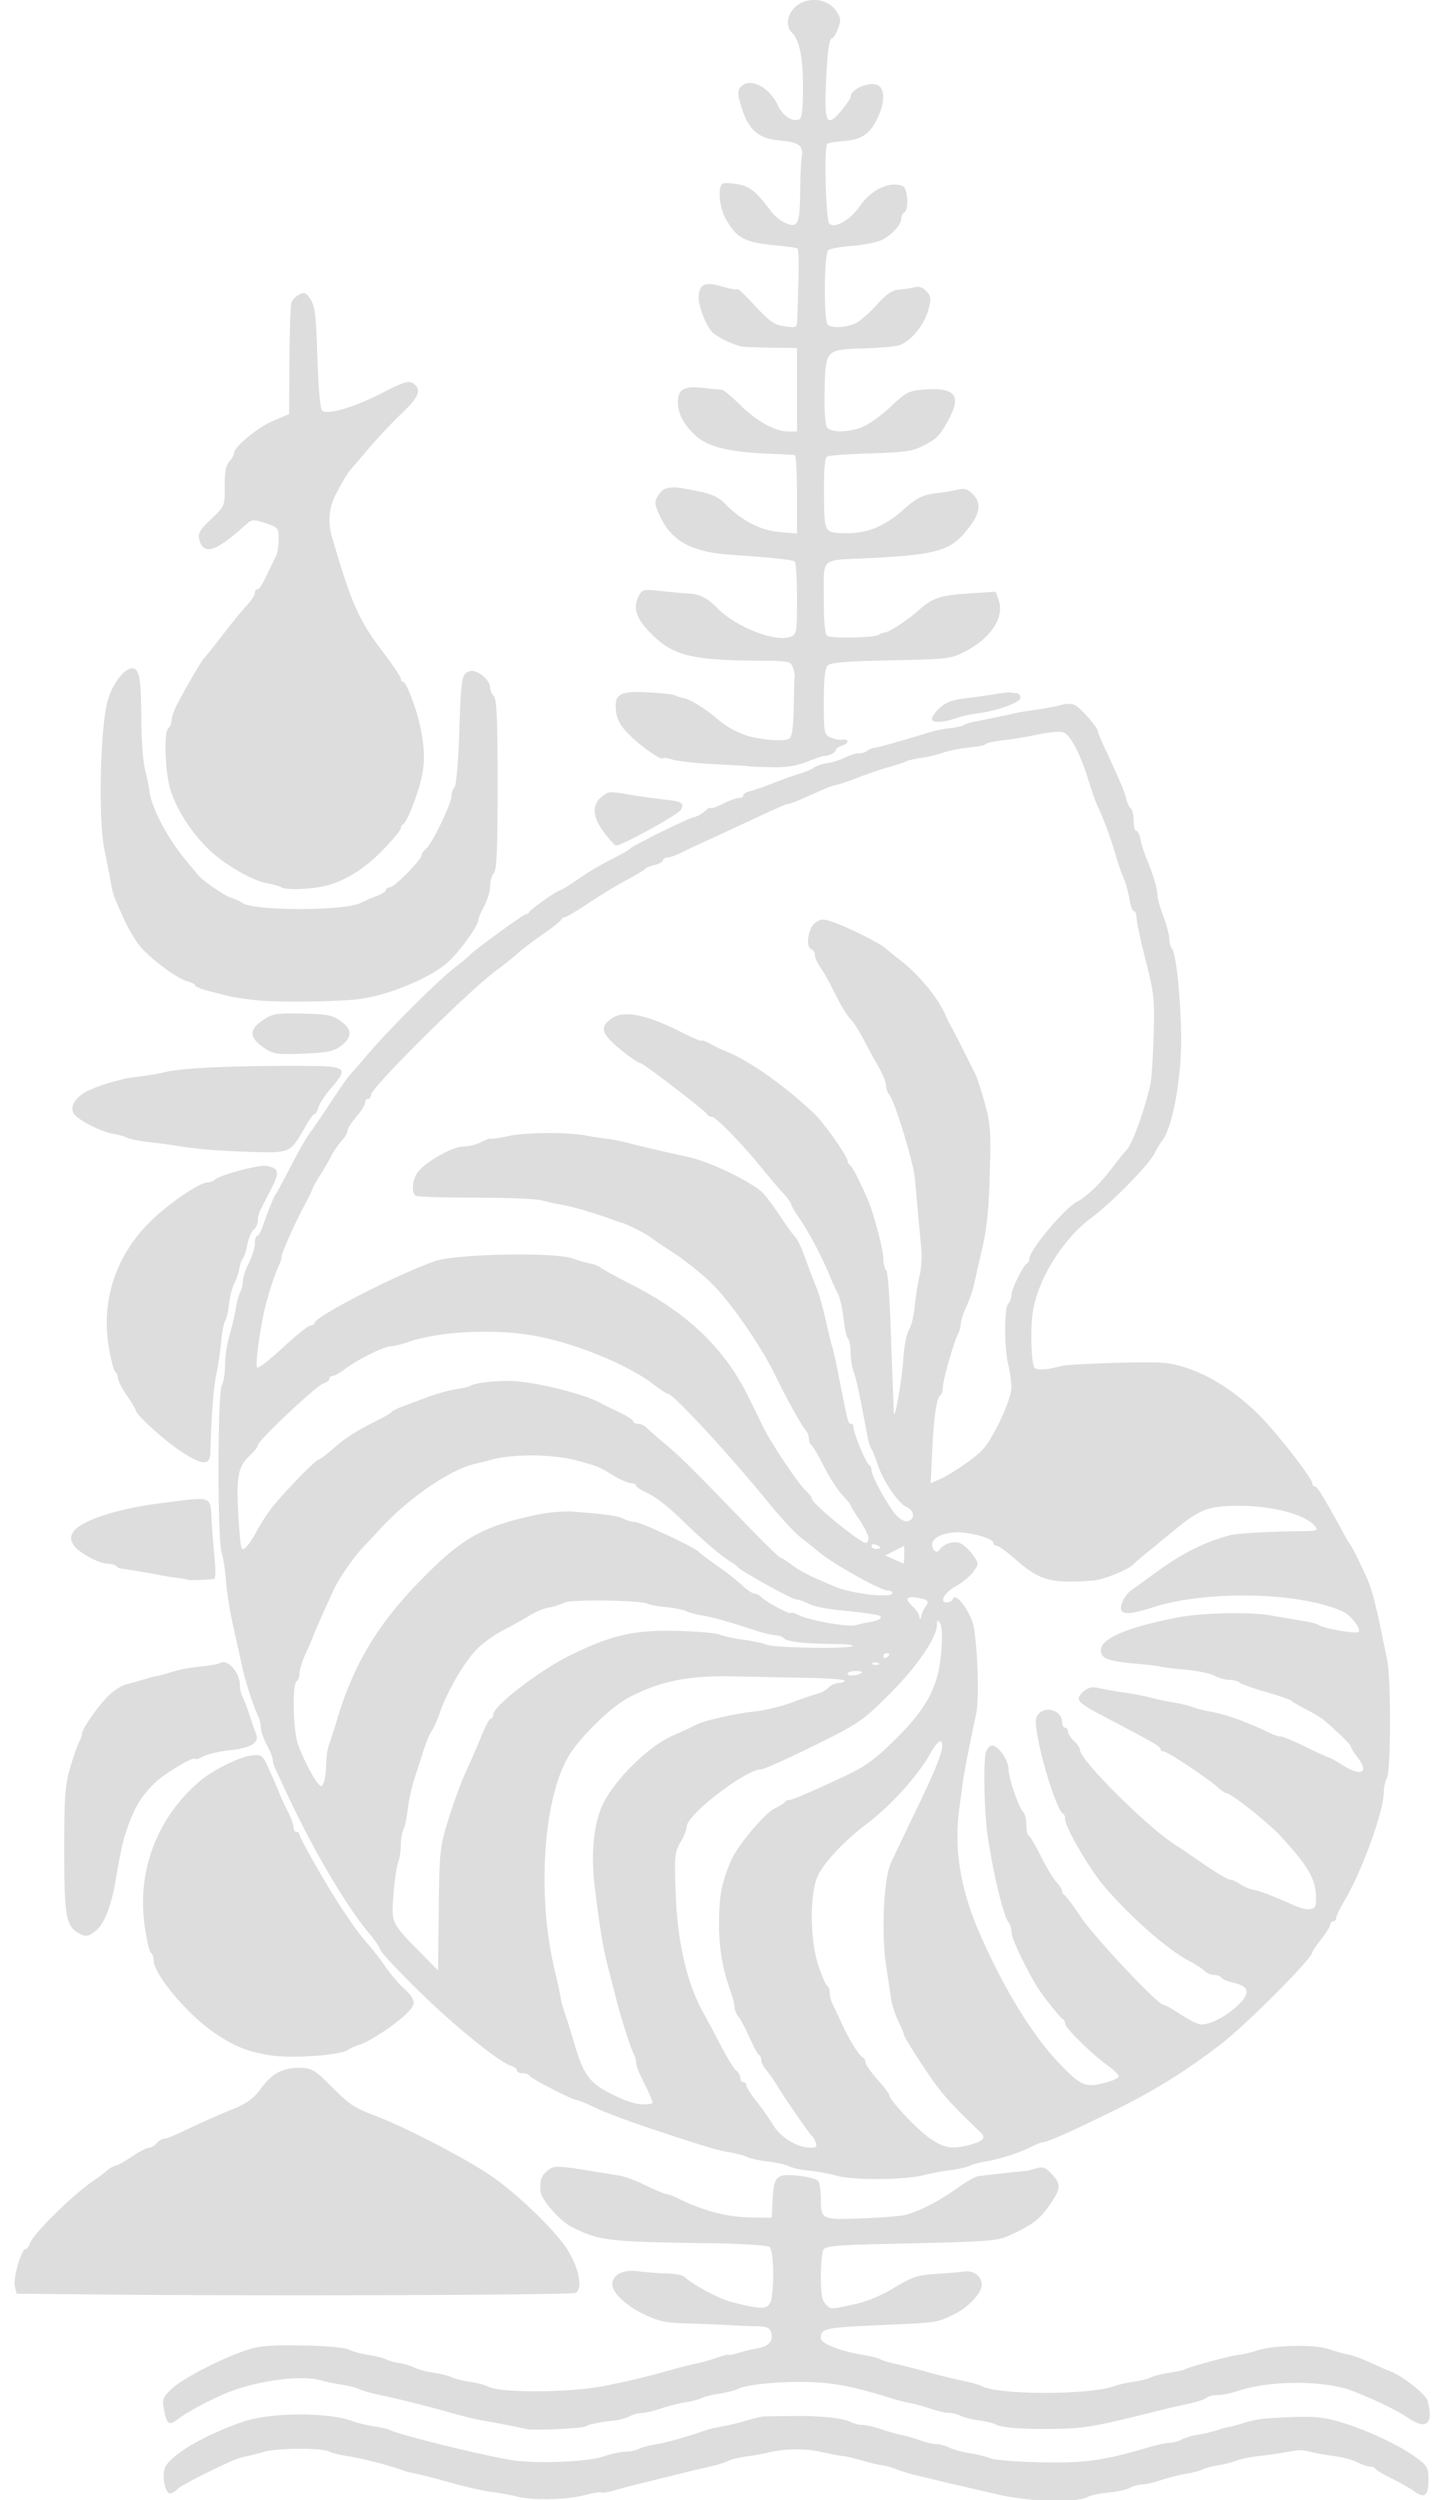 <svg xmlns="http://www.w3.org/2000/svg" viewBox="0 0 475 839" width="52" height="90"><path fill="#ddd" d="M330.679 837.308l-17-3.936-10.5-2.525c-2.2-.493-5.35-1.435-7-2.093s-3.9-1.291-5-1.406-4.025-.811-6.5-1.545-5.4-1.418-6.5-1.519-4.491-.751-7.535-1.443c-5.256-1.196-12.483-1.065-17.965.325-1.375.349-4.525.909-7 1.244s-5.281 1.024-6.236 1.529-3.655 1.344-6 1.862-6.964 1.625-10.264 2.459l-12 2.961c-3.3.795-7.73 1.959-9.844 2.587s-4.054.931-4.31.675-2.802.155-5.656.915c-5.955 1.585-17.555 1.826-22.69.47-1.925-.508-5.75-1.207-8.5-1.553s-9.05-1.772-14-3.169-10.125-2.732-11.5-2.968-3.625-.836-5-1.335c-4.516-1.64-13.417-3.896-17.966-4.555-2.456-.355-5.239-1.06-6.184-1.566-2.351-1.258-17.562-1.162-21.856.139-1.921.582-4.618 1.269-5.993 1.526s-3.85 1.093-5.5 1.858c-9.895 4.585-16.798 8.213-17.705 9.305-.572.689-1.61 1.253-2.306 1.253-1.702 0-2.833-6.489-1.549-8.889 2.35-4.391 13.21-10.707 26.06-15.158 9.324-3.229 28.833-3.279 37.148-.095 1.456.558 4.597 1.305 6.979 1.66s4.718.885 5.191 1.177c2.423 1.497 32.303 8.855 41.389 10.191 8.3 1.221 25.243.51 30.294-1.271 2.475-.873 5.767-1.594 7.316-1.602s3.574-.419 4.5-.914 3.412-1.174 5.523-1.509c3.574-.567 10.817-2.593 16.662-4.661 1.375-.487 4.075-1.134 6-1.439s5.525-1.175 8-1.934 5.175-1.388 6-1.397l9.5-.132c9.16-.131 17.121.698 19.637 2.045.952.51 2.645.926 3.762.926s3.959.65 6.316 1.445 5.41 1.659 6.785 1.921 4.3 1.099 6.5 1.861 4.675 1.33 5.5 1.265 2.647.436 4.049 1.116 4.485 1.525 6.852 1.878 5.495 1.128 6.951 1.722 9.206 1.209 17.22 1.366c14.739.289 20.926-.586 36.292-5.134 2.676-.792 5.743-1.44 6.816-1.44s2.883-.499 4.023-1.109 3.473-1.309 5.184-1.554 4.687-.943 6.612-1.551 3.725-1.098 4-1.087 1.85-.392 3.5-.895c5.968-1.817 7.153-1.983 17-2.387 8.063-.33 11.356-.008 17 1.665 8.694 2.576 19.649 7.701 25.25 11.812 3.892 2.857 4.25 3.493 4.25 7.554 0 5.37-1.324 6.421-4.845 3.848-1.46-1.067-4.905-3.033-7.655-4.368s-5.15-2.765-5.333-3.177-.993-.75-1.8-.75-2.731-.654-4.276-1.453-5.01-1.731-7.7-2.07-6.241-.967-7.891-1.395-3.675-.672-4.5-.543l-5.5.9c-2.2.366-5.884.867-8.186 1.114s-5.401.911-6.886 1.475-4.326 1.284-6.314 1.6-4.289.933-5.114 1.373-3.273 1.081-5.439 1.424-5.895 1.289-8.285 2.1-5.259 1.475-6.376 1.475-2.991.514-4.164 1.142-4.383 1.335-7.133 1.571-5.818.868-6.819 1.403c-3.914 2.095-18.865 1.788-29.783-.611zm-158.5-22.036c-2.388-.584-12.256-2.506-15-2.921-1.65-.25-6.375-1.401-10.5-2.558-8.693-2.438-17.41-4.614-24.478-6.11-2.738-.58-5.678-1.429-6.534-1.887s-3.383-1.105-5.616-1.438-5.429-.998-7.102-1.478c-6.322-1.813-20.102-.161-30.271 3.629-5.51 2.054-14.641 6.866-17.917 9.443-2.863 2.252-3.69 1.644-4.615-3.395-.62-3.376-.356-4.056 2.672-6.887 3.726-3.483 16.372-10.041 24.86-12.894 4.45-1.495 8.077-1.804 19-1.617 7.679.131 14.377.716 15.534 1.356 1.119.619 4.028 1.423 6.466 1.787s5.123 1.03 5.966 1.481 2.934 1.041 4.646 1.31 3.977.953 5.034 1.519 3.916 1.326 6.354 1.69 5.138 1.039 6 1.5 3.562 1.136 6 1.5 5.229 1.087 6.203 1.608c4.473 2.394 29.431 2.09 40.797-.497l7-1.518c2.475-.522 7.875-1.903 12-3.068s8.774-2.355 10.33-2.644 4.594-1.148 6.75-1.908 3.92-1.209 3.92-.997 1.462-.062 3.25-.61 4.6-1.227 6.25-1.508c3.967-.677 5.571-2.367 4.854-5.112-.484-1.85-1.313-2.258-4.72-2.325-2.273-.044-6.833-.233-10.133-.419s-9.6-.435-14-.553c-6.453-.173-9.132-.762-13.853-3.045-6.066-2.934-10.644-7.233-10.646-9.998-.003-3.335 3.541-5.155 8.69-4.462 2.645.356 6.972.684 9.615.73s5.344.588 6 1.205c2.889 2.716 11.662 7.377 15.888 8.441 9.511 2.395 11.595 2.444 12.743.299 1.523-2.845 1.376-17.629-.187-18.845-.687-.535-9.35-1.083-19.25-1.22-35.346-.487-37.829-.778-47.223-5.539-4.02-2.038-10.237-9.18-10.395-11.944-.217-3.784.214-5.055 2.319-6.847 2.17-1.847 3.033-1.832 15.799.27l8.5 1.373c1.65.257 5.448 1.672 8.44 3.145s6.203 2.824 7.137 3.004 2.535.746 3.56 1.259c8.87 4.437 16.87 6.532 25.363 6.642l6.5.084.306-5.965c.416-8.099 1.234-8.876 8.581-8.158 3.284.321 6.333 1.155 6.776 1.854s.82 3.295.837 5.77c.048 7.103.195 7.179 13.098 6.727 6.271-.22 12.977-.728 14.902-1.13 4.386-.916 11.613-4.604 17.972-9.172 2.69-1.932 5.709-3.662 6.709-3.844 1.426-.26 13.928-1.66 16.319-1.828.275-.019 1.746-.393 3.269-.829 2.289-.656 3.2-.33 5.25 1.881 3.146 3.393 3.114 4.799-.222 9.714-3.494 5.147-5.598 6.88-12.276 10.108-5.924 2.864-4.779 2.773-46.882 3.739-12.505.287-16.567.701-17.235 1.755-.481.759-.881 4.835-.889 9.059-.011 5.663.397 8.091 1.556 9.25 1.881 1.881 1.336 1.874 9.575.128 4.186-.887 9.183-2.953 13.5-5.582 5.909-3.598 7.819-4.235 13.854-4.622 3.85-.247 8.244-.614 9.764-.815 3.101-.411 5.736 1.637 5.736 4.458 0 2.808-4.525 7.597-9.414 9.964-5.663 2.741-5.485 2.715-23.392 3.504-20.039.883-21.193 1.123-21.193 4.414 0 1.855 6.597 4.445 14.5 5.693 2.2.347 4.675.992 5.5 1.432s2.85 1.064 4.5 1.385 6.375 1.525 10.5 2.674 9.74 2.545 12.478 3.102 5.663 1.376 6.5 1.822c5.748 3.059 36.555 3.029 44.67-.043 1.181-.447 4.091-1.103 6.466-1.457s5.024-1.022 5.886-1.483 3.568-1.137 6.013-1.502 4.798-.881 5.23-1.148c1.34-.828 15.118-4.555 17.824-4.822 1.412-.139 4.248-.807 6.301-1.485 5.564-1.836 19.403-2.109 24.134-.475 2.198.759 5.122 1.571 6.497 1.805s4.75 1.462 7.5 2.73 5.675 2.551 6.5 2.851c4.219 1.534 12.141 7.788 12.725 10.046 2.003 7.742-.422 9.841-6.546 5.665-3.636-2.48-10.91-6.003-18.679-9.048-9.168-3.593-27.713-3.622-38.285-.06-2.357.794-5.529 1.444-7.05 1.444s-3.193.415-3.715.923-3.2 1.393-5.95 1.967-7.7 1.723-11 2.553c-20.944 5.268-24.325 5.831-35.5 5.913-10.744.079-16.736-.458-18.71-1.678-.458-.283-2.833-.813-5.278-1.177s-5.218-1.077-6.163-1.582-2.632-.919-3.749-.919-3.959-.65-6.316-1.445-5.519-1.664-7.027-1.932-4.208-.948-6-1.511c-14.214-4.462-21.205-5.661-32.258-5.53-8.563.101-17.112 1.139-19.379 2.352-.929.497-3.683 1.201-6.121 1.565s-5.123 1.03-5.966 1.48-3.306 1.1-5.473 1.444-5.895 1.289-8.285 2.1-5.259 1.475-6.376 1.475-2.977.506-4.133 1.125-3.489 1.262-5.184 1.429c-4.655.459-8.426 1.231-9.618 1.968-1.037.641-17.451 1.44-19.464.947zM26.943 770.036l-26.235-.267-.611-2.435c-.657-2.619 2.186-12.532 3.594-12.532.469 0 1.112-.818 1.429-1.818 1.014-3.195 14.614-16.598 21.493-21.182a56.14 56.14 0 0 0 4.311-3.25c1.133-.962 2.488-1.75 3.012-1.75s2.952-1.35 5.397-3 5.042-3 5.773-3 1.888-.675 2.572-1.5 1.781-1.5 2.435-1.5 3.412-1.061 6.128-2.358c6.984-3.336 11.102-5.172 17.64-7.864 4.135-1.703 6.535-3.498 8.73-6.527 3.744-5.169 7.425-7.148 13.15-7.069 4.046.056 4.934.578 10.582 6.225 6.292 6.291 7.464 7.062 15.335 10.079 9.936 3.809 29.826 14.152 38.178 19.853 7.664 5.231 18.37 15.218 24.036 22.421 4.997 6.353 7.345 15.116 4.536 16.929-1.186.765-105.244 1.116-161.485.545zm249.235-39.812c-2.75-.742-7.048-1.526-9.551-1.743s-5.428-.855-6.5-1.418-4.356-1.31-7.298-1.659-6.092-1.033-7-1.518-3.378-1.156-5.489-1.491c-4.245-.673-8.043-1.815-27.162-8.165-7.15-2.375-15.36-5.467-18.245-6.872s-5.661-2.555-6.17-2.555c-1.401 0-15.536-7.281-15.918-8.199-.183-.441-1.196-.801-2.25-.801s-1.917-.42-1.917-.933-.909-1.221-2.02-1.574c-4.187-1.329-19.919-14.152-31.721-25.855-6.732-6.676-12.245-12.62-12.25-13.209s-1.507-2.839-3.339-5c-8.104-9.565-19.927-29.781-28.91-49.43l-2.909-6.236c-.468-.955-.852-2.312-.852-3.015s-.9-2.958-2-5.01-2-4.639-2-5.749-.385-2.799-.855-3.754c-1.461-2.967-4.279-11.546-5.17-15.736l-3.017-13.5c-1.192-5.225-2.374-12.425-2.627-16s-.919-7.971-1.48-9.768c-1.425-4.57-1.386-53.365.044-56.038.607-1.134 1.104-4.26 1.104-6.947s.66-7.107 1.467-9.825 1.752-6.736 2.1-8.931 1.038-4.749 1.533-5.675.9-2.632.9-3.79.9-3.87 2-6.026 2-5.063 2-6.46.34-2.54.755-2.54 1.262-1.462 1.88-3.25c1.838-5.309 3.83-10.215 4.364-10.75.275-.275 2.525-4.441 5-9.259s5.282-9.767 6.239-11 4.106-5.841 6.999-10.241 5.725-8.497 6.294-9.105 3.494-3.983 6.5-7.5c7.258-8.494 23.351-24.532 28.968-28.869 2.475-1.911 4.727-3.784 5.005-4.163.952-1.298 18.174-13.863 19.002-13.863.454 0 .976-.337 1.16-.75.395-.89 9.394-7.25 10.257-7.25.328 0 2.75-1.462 5.382-3.25 5.397-3.666 7.55-4.94 13.518-8 2.297-1.178 4.402-2.424 4.677-2.769.786-.986 19.284-10.091 21.387-10.527 1.038-.215 2.725-1.15 3.75-2.077s1.863-1.382 1.863-1.011 1.782-.234 3.96-1.345 4.653-2.02 5.5-2.02 1.54-.398 1.54-.883 1.012-1.116 2.25-1.4 4.725-1.497 7.75-2.696 7.075-2.64 9-3.204 4.039-1.463 4.698-2 2.678-1.208 4.488-1.494 4.511-1.15 6.003-1.921 3.559-1.402 4.595-1.402 2.196-.313 2.579-.696 1.245-.816 1.917-.963l2.721-.603c1.609-.36 11.448-3.211 16.701-4.84 1.761-.546 4.755-1.143 6.654-1.327s3.953-.644 4.565-1.022 2.117-.872 3.346-1.097c2.957-.542 10.602-2.138 13.733-2.867 1.375-.32 4.525-.841 7-1.157s6.196-1.012 8.269-1.545c2.787-.717 4.248-.633 5.608.324 2.241 1.576 7.123 7.293 7.123 8.341 0 .418 1.074 3.053 2.386 5.856 4.81 10.275 6.483 14.225 7.152 16.891.376 1.499 1.084 2.972 1.573 3.274s.889 2.098.889 3.991.394 3.441.875 3.441 1.152 1.386 1.491 3.08 1.226 4.506 1.971 6.25c2.109 4.934 3.663 10.125 3.663 12.241 0 1.061.9 4.296 2 7.19s2 6.291 2 7.55.394 2.717.875 3.239c1.457 1.582 3.127 18.346 3.09 31.018-.04 13.534-3.028 29.249-6.357 33.432-.657.825-1.823 2.757-2.593 4.293-1.944 3.882-14.351 16.527-21.248 21.658-9.553 7.105-17.867 20.493-19.604 31.565-.816 5.203-.599 15.497.387 18.342.465 1.341 3.433 1.257 9.45-.268 1.375-.348 9.925-.814 19-1.035 15.076-.367 17.072-.208 23.123 1.841 8.117 2.748 16.22 8.02 23.774 15.469 5.881 5.798 18.102 21.438 18.102 23.166 0 .534.338.973.75.977.89.008 3.039 3.481 9.497 15.352 1.239 2.278 2.478 4.367 2.753 4.642.538.538 4.724 9.211 6.033 12.5 1.077 2.706 2.914 9.921 4.074 16l1.985 9.63c1.352 6.07 1.314 37.243-.048 39.788-.574 1.073-1.044 3.185-1.044 4.695 0 6.37-7.41 26.813-13.229 36.497-1.524 2.536-2.771 5.123-2.771 5.75s-.45 1.139-1 1.139-1 .498-1 1.106-1.35 2.811-3 4.894-3 4.064-3 4.403c0 2.057-22.421 24.525-31 31.065-12.243 9.334-22.51 15.663-36.5 22.5-14.358 7.017-21.239 10.061-23 10.175-.55.035-2.202.686-3.672 1.446-3.882 2.008-10.857 4.268-15.388 4.986-2.167.344-4.656 1.007-5.531 1.475s-3.8 1.131-6.5 1.473-6.708 1.093-8.908 1.667c-6.246 1.63-23.308 1.766-29 .23zm-7.208-11.171c-.355-.962-.937-1.975-1.294-2.25-.846-.653-8.929-12.332-11.498-16.613-1.1-1.833-2.787-4.251-3.75-5.372s-1.75-2.671-1.75-3.444-.338-1.555-.75-1.739-1.853-2.808-3.201-5.833-3.036-6.21-3.75-7.079-1.299-2.322-1.299-3.23-.617-3.348-1.372-5.421c-2.733-7.51-3.911-14.837-3.791-23.588.118-8.609.818-12.201 3.839-19.682 2.01-4.976 11.363-16.24 14.867-17.904 1.627-.772 3.182-1.742 3.457-2.155s.74-.681 1.032-.596c.719.209 7.584-2.698 18.539-7.85 7.528-3.54 10.507-5.689 17.505-12.631 10.72-10.632 14.446-17.756 15.358-29.365.382-4.857.229-8.589-.388-9.5-.863-1.273-1.019-1.218-1.032.36-.036 4.387-6.736 14.203-15.974 23.406-9.16 9.124-10.178 9.818-25.491 17.369-8.772 4.326-16.675 7.865-17.562 7.865-5.154 0-24.988 15.217-24.988 19.171 0 .943-.951 3.326-2.113 5.295-1.952 3.309-2.075 4.625-1.609 17.307.606 16.52 3.838 30.283 9.454 40.257 1.093 1.942 3.652 6.746 5.685 10.675s4.346 7.683 5.14 8.342 1.443 1.818 1.443 2.575.45 1.378 1 1.378 1 .487 1 1.082 1.5 2.957 3.333 5.25 4.352 5.868 5.598 7.945c2.483 4.139 8.037 7.61 12.288 7.68 2.177.035 2.59-.305 2.073-1.706zm51.922.707c4.404-1.223 5.307-2.319 3.402-4.127-10.356-9.828-13.697-13.66-19.181-22.003-3.539-5.385-6.435-10.107-6.435-10.493s-.889-2.54-1.976-4.785-2.187-5.65-2.445-7.566-.973-6.633-1.588-10.483c-1.739-10.878-.938-29.587 1.499-35 .743-1.65 4.713-9.975 8.822-18.5 7.534-15.631 9.556-21.347 7.909-22.364-.493-.305-1.945 1.34-3.225 3.655-4.158 7.521-13.24 17.671-21.205 23.7-8.434 6.384-15.706 14.313-17.231 18.789-2.316 6.796-2.061 20.75.525 28.755 1.146 3.549 2.496 6.707 3 7.018s.915 1.445.915 2.52a9.31 9.31 0 0 0 .928 3.691c.511.955 1.944 3.986 3.186 6.736 2.353 5.212 5.846 10.76 7.136 11.333.413.183.75.875.75 1.536s1.787 3.212 3.972 5.667 3.984 4.831 4 5.281c.06 1.727 9.738 11.963 13.95 14.754 4.735 3.137 7.419 3.518 13.292 1.887zm-107.01-13.801c.672-.149.147-1.474-3.56-8.988-.904-1.832-1.643-3.976-1.643-4.764s-.418-2.214-.928-3.169c-1.026-1.919-4.368-12.501-5.917-18.736l-2.684-10.5c-1.619-6.227-2.705-12.863-4.42-27-1.254-10.342-.333-20.305 2.462-26.625 3.647-8.247 15.187-19.814 23.487-23.543 3.575-1.606 7.221-3.313 8.102-3.792 2.513-1.368 13.84-3.918 19.898-4.48 3.025-.281 8.65-1.669 12.5-3.085s7.795-2.753 8.767-2.97 2.467-1.095 3.321-1.95 2.422-1.554 3.483-1.554 1.929-.337 1.928-.75-5.963-.848-13.25-.967l-23.75-.479c-15.459-.386-25.233 1.611-35.902 7.334-5.184 2.781-14.497 11.675-18.851 18.004-9.264 13.465-11.837 47.409-5.56 73.358.798 3.3 1.676 7.35 1.95 9s.864 3.9 1.31 5 1.86 5.6 3.143 10c3.297 11.309 5.173 13.811 13.352 17.806 5.921 2.892 9.242 3.634 12.761 2.851zm153.047-7.209c2.063-.573 3.75-1.447 3.75-1.944s-1.687-2.134-3.75-3.639c-5.497-4.012-14.25-12.609-14.25-13.998 0-.66-.345-1.351-.767-1.534-.88-.383-7.15-8.35-8.918-11.333-4.234-7.144-8.315-15.893-8.315-17.826 0-1.251-.407-2.702-.905-3.224-1.674-1.757-5.005-15.384-7.078-28.95-1.155-7.561-1.525-25.324-.589-28.273.389-1.225 1.319-2.227 2.067-2.227 2.067 0 5.505 4.934 5.505 7.899s3.423 12.924 4.979 14.48c.561.561 1.021 2.468 1.021 4.237s.338 3.367.75 3.55 2.279 3.357 4.147 7.053 4.231 7.614 5.25 8.708 1.853 2.42 1.853 2.947.341 1.108.758 1.292 2.957 3.574 5.644 7.535c4.754 7.009 25.735 29.298 27.578 29.298.506 0 2.855 1.293 5.22 2.874s5.331 3.192 6.59 3.58c2.842.876 9.253-2.298 13.775-6.82 3.754-3.754 3.051-5.901-2.318-7.08-1.773-.389-3.481-1.124-3.795-1.631s-1.412-.923-2.44-.923-2.486-.617-3.24-1.37-2.923-2.171-4.821-3.151c-7.334-3.783-19.445-14.356-28.622-24.988-5.091-5.898-13.329-20.034-13.329-22.872 0-.799-.337-1.602-.75-1.785-1.674-.744-6.446-15.085-8.327-25.024-1.031-5.449-1.026-6.98.028-8.25 2.574-3.101 8.049-1.305 8.049 2.641 0 .99.45 1.8 1 1.8s1 .605 1 1.345.9 2.159 2 3.155 2 2.328 2 2.96c0 3.463 22.916 26.231 32.248 32.04.884.55 5.028 3.363 9.209 6.25s8.164 5.25 8.85 5.25 2.182.654 3.323 1.454 3.154 1.662 4.473 1.916c2.361.455 7.372 2.376 13.548 5.193 4.309 1.966 7.315 1.84 7.494-.312.62-7.463-1.598-11.75-11.84-22.887-3.976-4.323-16.614-14.363-18.08-14.363-.466 0-1.721-.813-2.788-1.808-3.104-2.892-17.07-12.192-18.308-12.192-.621 0-1.129-.367-1.129-.814 0-.84-2.46-2.273-17-9.899-11.152-5.849-11.795-6.491-9.155-9.131 1.286-1.286 2.921-1.896 4.357-1.624l4.798.913c1.375.263 4.3.735 6.5 1.048s5.575.992 7.5 1.508a87.94 87.94 0 0 0 7.417 1.557c2.154.341 4.99 1.028 6.301 1.526s3.824 1.153 5.583 1.455c5.47.937 12.524 3.432 20.03 7.085 1.557.758 3.42 1.378 4.14 1.378s4.496 1.575 8.391 3.5 7.328 3.5 7.63 3.5 2.33 1.125 4.508 2.5c6.552 4.136 9.255 2.637 5-2.773-1.1-1.398-2-2.879-2-3.29 0-.655-5.027-5.565-9.391-9.174-.823-.68-3.434-2.231-5.802-3.446s-4.532-2.485-4.807-2.822-4.1-1.652-8.5-2.922-8.428-2.706-8.95-3.191-2.007-.882-3.3-.882-3.593-.643-5.113-1.429-6.094-1.719-10.164-2.073-7.642-.785-7.937-.957-4.132-.631-8.527-1.021c-9.045-.802-11.509-1.762-11.509-4.488 0-3.946 8.613-7.635 25.667-10.994 8.142-1.604 24.653-1.947 31.603-.656l11.963 2.048c1.503.237 3.229.737 3.835 1.112 2.059 1.273 13.01 3.139 13.525 2.305.7-1.133-2.637-5.507-5.094-6.677-13.898-6.62-45.697-7.417-63.832-1.6-9.348 2.998-11.988 2.645-10.572-1.416.528-1.514 1.898-3.406 3.045-4.204s4.847-3.477 8.222-5.953c8.876-6.512 16.449-10.31 25.137-12.606 2.235-.591 13.678-1.243 23.372-1.333 5.784-.053 6.247-.21 5.014-1.695-3.334-4.017-14.719-6.95-26.387-6.798-10.005.13-12.496 1.189-22.5 9.565l-7 5.731c-2.475 2.001-4.725 3.915-5 4.254-1.409 1.735-9.999 5.239-13.5 5.507-14.464 1.106-18.002.108-26.653-7.52-2.559-2.256-5.147-4.103-5.75-4.103s-1.097-.395-1.097-.879c0-1.209-4.651-2.9-9.704-3.527-4.884-.607-9.869.851-10.749 3.143-.758 1.976 1.189 4.28 2.244 2.654 1.306-2.014 4.668-3.17 6.835-2.351 1.17.442 3.116 2.194 4.326 3.892 2.185 3.068 2.186 3.106.271 5.736-1.061 1.456-3.682 3.629-5.826 4.828-3.965 2.219-5.788 5.503-3.054 5.503.82 0 1.727-.562 2.016-1.25 1.038-2.467 6.415 5.169 7.113 10.101 1.347 9.518 1.667 23.807.643 28.649-2.464 11.645-4.122 20.225-4.54 23.5l-1.123 8.5c-1.833 13.547.535 27.386 7.274 42.5 8.583 19.25 17.857 34.089 27.343 43.75 6.561 6.682 8.026 7.184 15.18 5.197zm-221.182-88.447c1.702-5.5 4.357-12.7 5.9-16a271.37 271.37 0 0 0 5.103-11.75c1.264-3.163 2.665-5.75 3.113-5.75s.816-.603.816-1.339c0-2.923 15.568-14.908 26-20.015 13.622-6.67 21.095-8.398 35.149-8.129 6.793.13 13.513.702 14.933 1.271s4.983 1.339 7.918 1.712 6.498 1.133 7.918 1.689c2.741 1.074 27.793 1.433 28.813.413.331-.331-2.285-.628-5.815-.659-10.165-.09-16.113-.74-17.258-1.884-.582-.582-1.853-1.059-2.824-1.059s-3.693-.62-6.05-1.379c-11.241-3.617-14.897-4.65-18.447-5.213-2.111-.335-4.562-.995-5.446-1.467s-3.94-1.087-6.792-1.367-5.615-.774-6.142-1.1c-2.005-1.239-25.87-1.593-28.069-.416-1.191.637-3.523 1.373-5.181 1.634s-4.64 1.501-6.626 2.755-5.891 3.435-8.678 4.847-6.725 4.226-8.752 6.252c-4.185 4.185-9.923 13.957-12.512 21.309-.962 2.732-2.221 5.57-2.797 6.306s-1.773 3.588-2.659 6.338l-3.214 10c-.881 2.75-1.852 7.25-2.158 10s-.952 5.758-1.435 6.684-.878 3.26-.878 5.185-.408 4.573-.906 5.883-1.203 6.177-1.565 10.815c-.749 9.585-.856 9.362 9.471 19.848l5.5 5.585.237-20.5c.228-19.761.348-20.86 3.331-30.5zm-41.138-18.203c.039-2.312.462-5.237.941-6.5s1.677-4.997 2.664-8.297c5.641-18.876 13.696-32.259 28.494-47.345 13.675-13.94 20.701-17.847 38.971-21.673 3.575-.749 8.975-1.173 12-.943 10.989.836 15.053 1.418 16.942 2.429 1.06.567 2.752 1.031 3.761 1.031 1.837 0 20.355 8.689 21.297 9.993.275.381 2.975 2.42 6 4.532s6.85 5.106 8.5 6.653 3.53 2.815 4.179 2.817 1.801.627 2.563 1.389c1.647 1.647 9.759 5.895 9.759 5.111 0-.3 1.238.069 2.75.82 3.5 1.739 16.586 4.022 18.953 3.307.988-.299 3.09-.766 4.67-1.038 2.944-.508 4.283-1.262 3.544-1.998-.475-.474-5.502-1.195-14.917-2.142-3.575-.359-7.715-1.281-9.2-2.048s-3.304-1.395-4.042-1.395c-1.386 0-18.869-9.699-19.758-10.961-.275-.391-1.234-1.122-2.131-1.625-2.925-1.64-10.087-7.778-17.003-14.573-3.727-3.662-8.597-7.461-10.821-8.442s-4.044-2.148-4.044-2.592-.788-.827-1.75-.851-3.55-1.146-5.75-2.493c-4.911-3.008-4.761-2.944-11.5-4.872-8.688-2.486-22.654-2.602-30.5-.254-.55.165-2.575.661-4.5 1.104-8.504 1.956-22.592 11.616-31.926 21.892l-5.605 6c-3.402 3.553-8.464 10.882-10.131 14.666l-3.393 7.5c-1.26 2.75-2.623 5.9-3.028 7s-1.677 4.055-2.827 6.566-2.09 5.522-2.09 6.691-.45 2.403-1 2.743c-1.51.933-1.172 16.435.457 21 1.683 4.714 4.847 10.956 6.661 13.143 1.151 1.387 1.364 1.355 2.014-.296.4-1.016.758-3.738.797-6.05zm179.872-30.766c.292-.292-.669-.531-2.135-.531s-2.667.424-2.667.943c0 .934 3.78.61 4.802-.411zm5.386-3.214c-.722-.289-1.584-.253-1.917.079s.258.569 1.313.525c1.165-.048 1.402-.285.604-.604zm3.813-2.876c0-.243-.45-.441-1-.441s-1 .477-1 1.059.45.781 1 .441 1-.816 1-1.059zm12.25-16.215c1.334-1.642.654-2.258-3.156-2.858-3.567-.562-3.954.544-1.094 3.132 1.1.995 2.052 2.528 2.116 3.405.078 1.067.279.933.608-.405.27-1.1.957-2.573 1.526-3.274zm-11.25-4.392c0-.458-.638-.833-1.418-.833-2.647 0-19.73-9.653-23.955-13.536-.62-.57-2.87-2.353-5-3.962s-7.41-7.293-11.732-12.631c-12.167-15.024-31.399-35.837-33.136-35.86-.408-.005-2.664-1.478-5.014-3.271-8.802-6.719-26.917-14.043-40.428-16.346-13.566-2.312-31.577-1.37-41.817 2.188-2.2.765-4.802 1.397-5.783 1.405-2.223.018-11.155 4.441-15.4 7.626-1.751 1.313-3.663 2.388-4.25 2.388s-1.067.42-1.067.933-.93 1.228-2.067 1.589c-2.365.75-21.933 19.219-21.933 20.7 0 .537-1.293 2.184-2.873 3.66-3.835 3.582-4.449 7.122-3.599 20.731.657 10.518.853 11.352 2.344 9.995.895-.815 2.519-3.197 3.609-5.294s3.34-5.613 5-7.813c3.573-4.734 14.983-16.5 16.001-16.5.391 0 2.721-1.77 5.178-3.932 4.072-3.584 7.201-5.539 15.839-9.897 1.65-.832 3.225-1.812 3.5-2.178s1.85-1.156 3.5-1.756l8.425-3.142c2.984-1.128 7.249-2.322 9.479-2.655s4.428-.836 4.886-1.119c1.592-.984 7.247-1.698 13.21-1.668 7.48.038 24.382 4.101 30.238 7.269.969.524 3.899 1.961 6.512 3.193s4.75 2.61 4.75 3.063.707.823 1.571.823 2.159.588 2.878 1.306 3.68 3.306 6.582 5.75c5.265 4.435 7.766 6.918 27.392 27.194 5.723 5.913 10.699 10.75 11.058 10.75s2.085 1.081 3.836 2.402c2.981 2.249 6.208 3.868 14.683 7.367 5.812 2.399 19 3.833 19 2.065zm4-12.859v-3.026l-3.188 1.649-3.188 1.649 2.938 1.296 3.188 1.377c.137.045.25-1.28.25-2.944zm-8-2.367c0-.216-.675-.652-1.5-.969s-1.5-.14-1.5.393.675.969 1.5.969 1.5-.177 1.5-.393zm-4-3.212c0-.883-1.35-3.605-3-6.05s-3-4.672-3-4.949-1.313-1.909-2.918-3.626-4.393-6.08-6.197-9.696-3.64-6.724-4.082-6.907-.803-1.106-.803-2.05-.411-2.144-.913-2.667c-1.331-1.384-6.658-10.951-10.275-18.45-4.803-9.96-15.122-24.888-21.54-31.159-3.175-3.103-8.922-7.697-12.772-10.209s-7.478-4.971-8.062-5.464c-1.119-.944-8.583-4.638-9.438-4.672-.275-.011-1.85-.535-3.5-1.165-4.942-1.888-12.814-4.183-16.521-4.817-1.914-.327-4.967-.998-6.785-1.489s-11.824-.893-22.235-.891-19.387-.279-19.945-.624c-1.617-.999-1.113-5.811.855-8.167 2.971-3.557 11.598-8.342 15.041-8.342 1.754 0 4.517-.687 6.139-1.526s2.95-1.345 2.95-1.124 2.813-.189 6.25-.91c6.053-1.27 20.122-1.316 26.25-.085 1.65.331 4.575.779 6.5.994s5.3.88 7.5 1.477c3.388.919 12.342 3.006 20 4.662 7.561 1.635 22.039 8.719 25.344 12.401 1.289 1.436 3.858 4.923 5.708 7.748s3.946 5.75 4.656 6.5c1.246 1.314 2.171 3.382 4.862 10.863.692 1.925 1.85 4.898 2.573 6.607s2.056 6.434 2.962 10.5 1.892 8.068 2.19 8.893 1.385 5.775 2.414 11c2.92 14.826 2.965 15 3.904 15 .488 0 .887.615.887 1.367 0 1.897 4.249 12.059 5.212 12.467.433.183.788.961.788 1.727 0 2.079 5.825 12.588 8.497 15.33 1.408 1.445 2.957 2.15 3.916 1.781 2.337-.897 1.93-3.558-.729-4.77-2.797-1.274-7.916-8.898-9.67-14.402-.701-2.2-1.61-4.45-2.019-5s-.994-2.35-1.3-4c-2.539-13.708-3.81-19.67-4.68-21.959-.559-1.469-1.016-4.352-1.016-6.406s-.4-4.162-.888-4.685-1.16-3.575-1.493-6.783-1.228-7.033-1.99-8.5a68.22 68.22 0 0 1-2.378-5.167c-2.376-5.984-6.972-14.823-9.987-19.207-1.795-2.61-3.266-5.093-3.268-5.519s-1.249-2.124-2.77-3.774-4.556-5.218-6.745-7.928c-6.635-8.216-15.715-17.572-17.053-17.572-.693 0-1.411-.384-1.594-.853-.378-.968-21.457-17.147-22.34-17.147-.983 0-6.861-4.368-9.743-7.241-3.381-3.37-3.457-5.058-.338-7.511 4.059-3.193 11.673-1.794 23.838 4.38 3.712 1.884 6.75 3.163 6.75 2.842s1.237.114 2.75.966 3.875 1.99 5.25 2.528c7.868 3.08 19.961 11.624 30.017 21.208 3.149 3.001 10.983 14.192 10.983 15.688 0 .534.338 1.122.75 1.305.696.309 3.616 5.977 6.097 11.833 2.015 4.758 5.153 16.728 5.153 19.658 0 1.618.446 3.389.992 3.934.561.561 1.266 11.182 1.624 24.45l.899 23.765c.61.702 2.743-11.848 3.182-18.722.26-4.078 1.109-8.384 1.885-9.57s1.659-4.824 1.96-8.085 1.024-7.8 1.606-10.084.821-6.56.532-9.5l-1.095-11.846-1.037-11.57c-.491-5.32-6.925-26.207-8.584-27.866-.53-.531-1.001-1.887-1.045-3.015s-1.127-3.85-2.405-6.05a258.81 258.81 0 0 1-4.972-9.118c-1.456-2.815-3.454-5.984-4.441-7.043-1.742-1.87-3.044-4.075-6.696-11.339-.968-1.925-2.58-4.694-3.582-6.154s-1.822-3.335-1.822-4.167-.521-1.686-1.158-1.898c-2.04-.68-1.167-7.027 1.214-8.823 1.919-1.447 2.648-1.481 6.12-.285 4.769 1.643 15.692 7.088 17.411 8.679.682.631 2.674 2.247 4.426 3.59 6.927 5.309 13.273 12.947 15.98 19.232.551 1.279 1.405 3.001 1.897 3.826s2.292 4.316 3.999 7.758l4.021 8c.504.958 1.896 5.241 3.092 9.517 1.938 6.93 2.125 9.538 1.722 24-.333 11.965-1.022 18.588-2.623 25.225l-2.733 12c-.309 1.65-1.418 4.83-2.465 7.066s-1.903 4.83-1.903 5.764-.401 2.479-.89 3.434c-1.523 2.97-5.139 15.623-5.124 17.927.008 1.205-.388 2.44-.88 2.744-1.253.774-2.189 7.338-2.752 19.294l-.482 10.229 2.814-1.235c4.088-1.794 11.41-6.762 14.415-9.78 3.607-3.622 9.904-17.087 9.875-21.114-.013-1.83-.507-5.353-1.097-7.828-1.371-5.752-1.334-18.945.057-20.336.585-.585 1.064-1.898 1.064-2.916 0-1.974 3.994-10.023 5.25-10.581.413-.183.75-.882.75-1.553 0-2.84 11.795-16.931 16-19.114 3.203-1.663 7.882-6.147 11.587-11.103 1.602-2.144 3.897-4.987 5.1-6.319 1.906-2.11 5.594-12.203 7.886-21.578.403-1.65.912-9.088 1.13-16.529.368-12.529.171-14.409-2.653-25.439-1.678-6.551-3.05-12.95-3.05-14.221s-.392-2.311-.872-2.311-1.159-1.794-1.51-3.986-1.265-5.455-2.032-7.25-1.961-5.289-2.654-7.764c-1.36-4.856-4.536-13.424-6.023-16.245-.506-.96-1.858-4.785-3.006-8.5-2.787-9.024-6.122-15.426-8.476-16.273-1.06-.381-4.852-.068-8.427.695s-8.724 1.626-11.443 1.916-5.419.825-6 1.189c-1.163.728-1.127.721-7.557 1.51-2.475.304-5.692 1.009-7.148 1.567s-4.597 1.305-6.979 1.66-4.718.885-5.191 1.177-2.958 1.118-5.521 1.835-7.136 2.266-10.161 3.444-6.4 2.33-7.5 2.562c-2.066.435-2.734.703-10.777 4.317-2.627 1.18-5.203 2.146-5.724 2.146s-5.122 1.992-10.223 4.426l-15.276 7.09c-3.3 1.465-7.701 3.523-9.781 4.574s-4.442 1.91-5.25 1.91-1.469.401-1.469.892-1.233 1.201-2.74 1.579-2.969.99-3.25 1.358-2.985 1.98-6.01 3.58-8.771 5.088-12.769 7.75-7.673 4.841-8.167 4.841-1.047.385-1.231.855-2.887 2.618-6.009 4.772-7.192 5.257-9.044 6.895-4.866 4.045-6.698 5.349c-8.485 6.043-42.083 39.379-42.083 41.756 0 .755-.45 1.373-1 1.373s-1 .579-1 1.288-1.332 2.846-2.959 4.75-2.978 4.044-3 4.754-.918 2.234-1.991 3.385-2.668 3.495-3.545 5.208-2.469 4.465-3.539 6.115-2.207 3.675-2.528 4.5c-.592 1.521-1.267 2.894-3.195 6.5-2.924 5.468-7.243 15.177-7.243 16.28 0 .686-.396 2.029-.879 2.984-1.49 2.943-4.463 12.501-5.361 17.236-1.797 9.474-2.594 16.526-1.94 17.16.374.363 4.267-2.674 8.65-6.75s8.546-7.41 9.25-7.41 1.283-.337 1.287-.75c.018-2.147 27.261-16.153 40.494-20.818 6.876-2.424 39.934-3.076 46.081-.909 2.245.791 5.013 1.581 6.152 1.755s2.678.799 3.419 1.39 5.623 3.256 10.848 5.924c18.645 9.519 31.046 21.59 38.947 37.909l4.888 10c2.606 5.216 11.803 18.922 14.028 20.905 1.175 1.048 2.137 2.299 2.137 2.781 0 1.6 16.145 14.814 18.1 14.814.495 0 .9-.722.9-1.605zm-201 173.552c-7.62-1.256-11.574-2.838-18.257-7.304-9.269-6.194-20.743-19.841-20.743-24.671 0-1.02-.403-2.103-.896-2.407s-1.433-4.336-2.089-8.958c-2.676-18.855 4.363-36.976 19.077-49.106 4.219-3.478 13.093-7.786 16.818-8.164 3.47-.352 3.669-.189 5.97 4.9 1.309 2.895 2.813 6.389 3.341 7.764s1.82 4.164 2.87 6.198 1.909 4.396 1.909 5.25.45 1.552 1 1.552 1 .475 1 1.056c0 .852 8.112 15.147 12.495 22.019 4.1 6.427 7.844 11.652 10.252 14.307 1.555 1.715 4.225 5.143 5.934 7.618s4.32 5.625 5.804 7c4.751 4.402 4.919 5.591 1.285 9.112-3.928 3.805-12.307 9.316-15.77 10.371-1.375.419-2.95 1.114-3.5 1.544-2.491 1.949-19.049 3.148-26.5 1.92zm-64.25-41.027c-4.171-2.43-4.75-5.811-4.75-27.765 0-18.123.273-21.868 2.028-27.8 1.116-3.77 2.466-7.637 3-8.592s.972-2.224.972-2.82c0-1.683 6.044-10.135 9.443-13.204 1.681-1.518 4.182-3.021 5.557-3.34s4.075-1.061 6-1.649 3.725-1.062 4-1.052 1.85-.392 3.5-.895c4.709-1.434 6.649-1.82 11.916-2.374 2.704-.284 5.295-.751 5.759-1.038 2.672-1.651 6.825 3.016 6.825 7.669 0 1.082.417 2.748.926 3.703s1.57 3.761 2.357 6.236 1.73 5.188 2.096 6.029c1.266 2.909-1.605 4.794-8.379 5.503-3.575.374-7.737 1.319-9.25 2.1s-2.75 1.176-2.75.878c0-1.185-9.736 4.484-13.116 7.636-4.486 4.185-6.8 7.765-9.224 14.269-1.826 4.9-2.468 7.674-4.537 19.586-1.368 7.876-3.738 13.859-6.355 16.042-2.593 2.163-3.568 2.305-6.018.878zM58.414 530.23c-.13-.115-2.036-.45-4.236-.742s-4.9-.734-6-.981c-1.768-.396-10.905-1.932-12.667-2.13-.367-.041-1.004-.412-1.417-.825s-1.638-.75-2.724-.75c-3.113 0-10.371-4.029-11.687-6.488-.937-1.75-.923-2.673.065-4.254 2.201-3.525 14.421-7.642 27.794-9.364 19.816-2.551 18.101-3.139 18.675 6.395.205 3.416.654 9.023.996 12.461s.249 6.298-.207 6.357c-2.123.274-8.384.508-8.594.321zm-3.181-43.566c-5.605-3.803-14.555-12.033-14.555-13.384 0-.339-1.35-2.579-3-4.977s-3-5.04-3-5.871-.384-1.748-.853-2.038-1.442-3.969-2.161-8.175c-2.653-15.507 2.205-30.514 13.577-41.941 5.993-6.022 16.843-13.475 19.619-13.475.781 0 1.847-.395 2.369-.879 1.736-1.605 14.911-5.125 17.377-4.643 4.205.823 4.453 2.034 1.572 7.682l-3.611 7.076c-.488.955-.888 2.587-.888 3.628s-.628 2.412-1.395 3.049-1.708 2.83-2.089 4.872-1.075 4.176-1.54 4.739-1.008 2.139-1.206 3.5-.938 3.525-1.644 4.809-1.514 4.434-1.795 7-.866 5.116-1.302 5.666-1.041 3.7-1.347 7-1.04 8.243-1.632 10.985c-.928 4.298-1.716 14.765-1.976 26.265-.102 4.495-2.938 4.256-10.519-.888zm7.945-100.994c-3.3-.348-7.35-.871-9-1.161s-5.7-.839-9-1.219-6.675-1.05-7.5-1.489-2.877-1.017-4.56-1.282c-3.815-.601-11.552-4.487-13.072-6.566-1.795-2.455.442-6.019 5.07-8.078 3.587-1.596 5.439-2.199 11.562-3.769.825-.212 3.3-.588 5.5-.836s6.026-.923 8.503-1.499c6.156-1.433 23.841-2.188 47.747-2.038 13.052.082 13.742.758 7.743 7.582-1.929 2.194-3.778 5.002-4.108 6.239s-.92 2.25-1.309 2.25-1.766 1.884-3.06 4.187c-5.014 8.922-5.1 8.964-17.495 8.62-6.061-.168-13.721-.591-17.021-.939zm20.5-34.061c-4.881-3.313-5.019-6.042-.46-9.14 3.337-2.267 4.513-2.47 13.336-2.303 8.363.158 10.122.5 12.956 2.518 3.936 2.802 3.901 5.502-.11 8.485-2.251 1.674-4.622 2.137-12.5 2.441-8.921.344-10.011.179-13.223-2zm-3-15.968c-3.575-.407-7.4-.981-8.5-1.276l-6.75-1.718c-2.612-.65-4.75-1.507-4.75-1.904s-1.172-1.017-2.604-1.377c-3.335-.837-12.249-7.412-15.848-11.688-1.53-1.818-3.922-5.796-5.316-8.84-3.5-7.641-4.029-9.096-4.559-12.535-.254-1.65-1.221-6.6-2.148-11-2.154-10.222-1.457-41.465 1.123-50.399 1.74-6.024 6.271-11.453 8.76-10.498 1.96.752 2.377 3.713 2.489 17.651.052 6.465.588 13.665 1.191 16s1.315 5.82 1.583 7.745c.792 5.695 6.134 15.713 12.328 23.118l4 4.809c1.48 1.848 8.843 6.909 11 7.562 1.375.416 3.002 1.156 3.615 1.644 3.582 2.853 34.698 2.872 40.032.024 1.019-.544 3.316-1.532 5.103-2.194s3.25-1.6 3.25-2.083.6-.879 1.334-.879c1.481 0 10.666-9.305 10.666-10.805 0-.522.673-1.508 1.496-2.191 2.014-1.671 8.504-15.111 8.504-17.61 0-1.096.462-2.455 1.026-3.02.571-.571 1.263-8.318 1.561-17.45.636-19.534.809-20.597 3.501-21.452 2.394-.76 6.913 2.836 6.913 5.502 0 .894.563 2.188 1.25 2.876.941.941 1.25 8.263 1.25 29.65s-.309 28.709-1.25 29.65c-.687.688-1.25 2.629-1.25 4.315s-.9 4.744-2 6.796-2 4.215-2 4.805c0 1.722-6.022 10.149-9.76 13.658-6.187 5.808-21.479 12.042-31.74 12.939-9.412.823-26.997.915-33.5.176zm8.98-37.825c-.814-.453-2.86-1.039-4.548-1.302-4.964-.776-14.655-6.342-19.875-11.415-5.955-5.788-10.684-13.12-12.89-19.984-1.829-5.692-2.282-19.814-.667-20.812.55-.34 1-1.468 1-2.506s1.035-3.824 2.299-6.191c3.518-6.583 8.033-14.245 8.723-14.803.34-.275 3.04-3.65 5.999-7.5s6.638-8.35 8.175-10 2.797-3.562 2.799-4.25.348-1.25.768-1.25c.79 0 1.772-1.577 4.095-6.577l2.25-4.659c.491-.955.892-3.489.892-5.631 0-3.721-.198-3.96-4.432-5.354-4.189-1.379-4.559-1.344-6.75.642-9.892 8.966-14.098 10.297-15.454 4.892-.536-2.134.116-3.27 3.961-6.902 4.582-4.329 4.602-4.376 4.551-10.953-.036-4.687.411-7.115 1.537-8.36.873-.965 1.588-2.223 1.588-2.796 0-2.101 7.933-8.659 13.141-10.863l5.359-2.268.104-17.982c.057-9.89.369-18.674.694-19.52s1.5-2.024 2.612-2.62c1.709-.915 2.299-.661 3.806 1.64 1.472 2.245 1.872 5.656 2.284 19.469.298 9.995.936 17.182 1.581 17.826 1.641 1.638 10.995-1.141 20.519-6.096 6.242-3.247 8.512-3.991 9.766-3.202 3.308 2.083 2.467 4.516-3.534 10.225-3.232 3.074-8.341 8.515-11.354 12.09l-5.978 7c-.815.815-2.835 4.233-4.986 8.438-2.166 4.234-2.553 9.079-1.116 13.991 6.571 22.475 8.976 27.896 17.12 38.595 3.29 4.322 5.982 8.335 5.982 8.917s.353 1.059.784 1.059c.934 0 4.069 7.872 5.376 13.5 1.818 7.827 2.058 12.929.864 18.427-1.278 5.885-5.009 15.343-6.275 15.906-.413.183-.75.788-.75 1.345s-2.563 3.679-5.695 6.94c-5.859 6.099-11.717 9.97-18.138 11.984-4.634 1.453-14.241 1.995-16.188.912zm108.27-18.392c-3.804-5.052-4.18-9.08-1.097-11.754 2.487-2.157 2.686-2.176 9.913-.933a214.49 214.49 0 0 0 10.814 1.522c6.62.722 7.392 1.166 6.132 3.52-.865 1.616-19.877 12.076-21.798 11.993-.393-.017-2.177-1.974-3.964-4.348zm48.419-22.262c-.093-.077-5.119-.386-11.169-.686s-12.463-.993-14.25-1.539-3.25-.775-3.25-.507c0 1.151-6.791-3.471-10.81-7.357-3.248-3.141-4.508-5.22-4.89-8.071-.812-6.057 1.01-7.175 10.816-6.634 4.45.245 8.493.694 8.984.998s1.865.739 3.053.968c2.155.415 7.772 3.964 11.46 7.241 2.7 2.399 7.337 4.826 10.801 5.654 5.598 1.337 11.843 1.607 13.097.566.837-.695 1.313-4.279 1.407-10.613.079-5.26.218-9.859.31-10.22s-.177-1.669-.598-2.907c-.725-2.13-1.307-2.253-10.948-2.308-23.135-.131-29.348-1.683-36.718-9.17-5.183-5.265-6.191-8.612-3.891-12.909.964-1.8 1.705-1.936 7.25-1.322 3.397.376 7.852.777 9.899.891 3.107.174 6.028 1.702 8.778 4.594 6.124 6.441 19.594 11.82 24.75 9.883 2.161-.811 2.25-1.318 2.25-12.818 0-6.585-.363-12.198-.807-12.472-.951-.588-8.04-1.33-21.193-2.219-13.951-.943-20.647-4.836-24.604-14.305-1.248-2.986-1.234-3.693.114-5.75 1.371-2.092 2.608-2.622 5.991-2.566.55.009 3.795.57 7.212 1.247 4.514.894 6.974 2.015 9 4.1 5.532 5.695 11.866 9.024 18.271 9.605l6.017.546v-13.139c0-7.226-.337-13.182-.75-13.236s-4.575-.261-9.25-.462c-12.637-.542-19.73-2.266-23.71-5.76-4.115-3.613-6.29-7.592-6.29-11.509 0-4.299 2.063-5.504 8.24-4.811 2.893.325 5.773.601 6.401.614s3.345 2.217 6.039 4.896c5.643 5.614 11.911 9.128 16.28 9.128h3.04v-14-14l-7.75-.099c-4.263-.055-8.875-.207-10.25-.338-2.671-.255-8.695-3.094-10.489-4.943-2.007-2.069-4.511-8.396-4.511-11.399 0-4.669 1.948-5.611 7.926-3.836 2.791.829 5.079 1.194 5.085.811s2.656 2.153 5.889 5.634c4.936 5.315 6.537 6.419 9.989 6.882 3.977.533 4.114.458 4.198-2.33l.401-13.134c.173-5.639.017-10.436-.347-10.661s-3.356-.665-6.651-.978c-11.215-1.066-13.691-2.346-17.437-9.016-2.261-4.025-2.762-11.19-.828-11.835.673-.224 3.001-.083 5.173.314 3.823.699 6.048 2.558 11.065 9.245 1.079 1.438 3.258 3.152 4.842 3.808 4.016 1.663 4.644.261 4.762-10.626.054-4.95.279-10.125.5-11.5.633-3.928-.807-5.059-7.156-5.624-7.348-.655-10.608-3.415-12.995-11.003-1.36-4.324-1.442-5.637-.427-6.86 2.956-3.562 9.568-.355 12.647 6.135 1.672 3.524 4.743 5.516 7.113 4.614.888-.338 1.25-3.445 1.25-10.719 0-10.145-1.136-15.809-3.683-18.364-3.36-3.371-.237-9.728 5.288-10.764 4.19-.786 7.692.584 9.829 3.845 1.275 1.946 1.332 2.9.334 5.546-.663 1.758-1.537 3.195-1.942 3.195-1.049 0-1.694 4.987-2.16 16.693-.474 11.907.524 13.326 5.299 7.534 1.67-2.026 3.036-4.062 3.036-4.526 0-2.833 7.249-5.569 9.596-3.621 2.06 1.709 1.715 6.332-.846 11.363-2.547 5.002-5.315 6.706-11.619 7.153-2.403.17-4.653.594-5 .942-1.082 1.084-.443 25.552.697 26.691 1.8 1.8 7.014-1.139 10.176-5.735 3.898-5.665 9.999-8.58 14.414-6.886 1.791.687 2.26 7.856.582 8.893-.55.34-1 1.261-1 2.048 0 2.005-2.978 5.336-6.364 7.116-1.575.828-6.075 1.745-10 2.038s-7.586.952-8.136 1.465c-1.439 1.341-1.557 24.141-.13 25.068 1.843 1.198 6.53.869 9.501-.668 1.524-.788 4.691-3.578 7.037-6.199 3.067-3.427 5.097-4.823 7.227-4.971 1.629-.113 4.002-.466 5.273-.785 1.568-.393 2.883.051 4.087 1.383 1.579 1.745 1.636 2.463.515 6.466-1.352 4.828-5.653 10.072-9.443 11.513-1.282.487-6.695 1.009-12.03 1.159-12.964.364-12.975.376-13.267 14.29-.143 6.817.185 11.422.872 12.25 1.629 1.963 8.38 1.611 12.852-.67 2.153-1.099 5.848-3.84 8.21-6.092 5.533-5.275 6.356-5.678 12.316-6.027 9.591-.561 11.639 2.144 7.501 9.907-2.916 5.471-4.096 6.697-8.715 9.053-3.511 1.791-6.35 2.195-17.616 2.506-7.386.204-13.95.692-14.585 1.085-.78.482-1.117 4.574-1.038 12.602.13 13.118.028 12.928 7.049 13.095 7.395.176 13.278-2.229 19.882-8.129 4.214-3.765 6.321-4.784 11-5.321 2.475-.284 5.699-.818 7.163-1.186 1.977-.497 3.201-.132 4.75 1.417 3.387 3.387 2.558 7.21-2.913 13.428-5.14 5.842-10.459 7.168-33 8.228-15.279.718-14-.505-14 13.39 0 8.184.376 12.154 1.198 12.662 1.487.919 15.585.633 17.154-.349a7.81 7.81 0 0 1 2.485-.92c1.454-.22 7.679-4.351 10.747-7.133 4.729-4.287 7.401-5.217 16.738-5.828l9.405-.615.984 2.861c1.973 5.738-2.549 12.665-11.21 17.172-4.8 2.498-5.796 2.618-24.925 2.999-14.778.294-20.267.739-21.25 1.722-.939.939-1.325 4.51-1.325 12.236 0 10.348.116 10.963 2.25 11.926 1.238.558 3.038.895 4 .749 2.411-.366 2.211 1.276-.25 2.057-1.1.349-2 1.024-2 1.5 0 .778-2.745 2.085-4 1.904-.275-.04-2.788.83-5.585 1.932-3.66 1.443-7.116 1.957-12.331 1.834-3.985-.094-7.322-.234-7.415-.311zm61.713-15.55c-.358-.579.68-2.296 2.307-3.816 2.246-2.099 4.383-2.93 8.884-3.456 3.26-.38 7.727-1.011 9.927-1.401s4.563-.636 5.25-.548l2.25.286c.55.069 1 .748 1 1.51 0 1.552-7.836 4.407-14.299 5.209-2.311.287-5.326.934-6.701 1.438-4.223 1.547-7.935 1.882-8.618.777z"/></svg>
